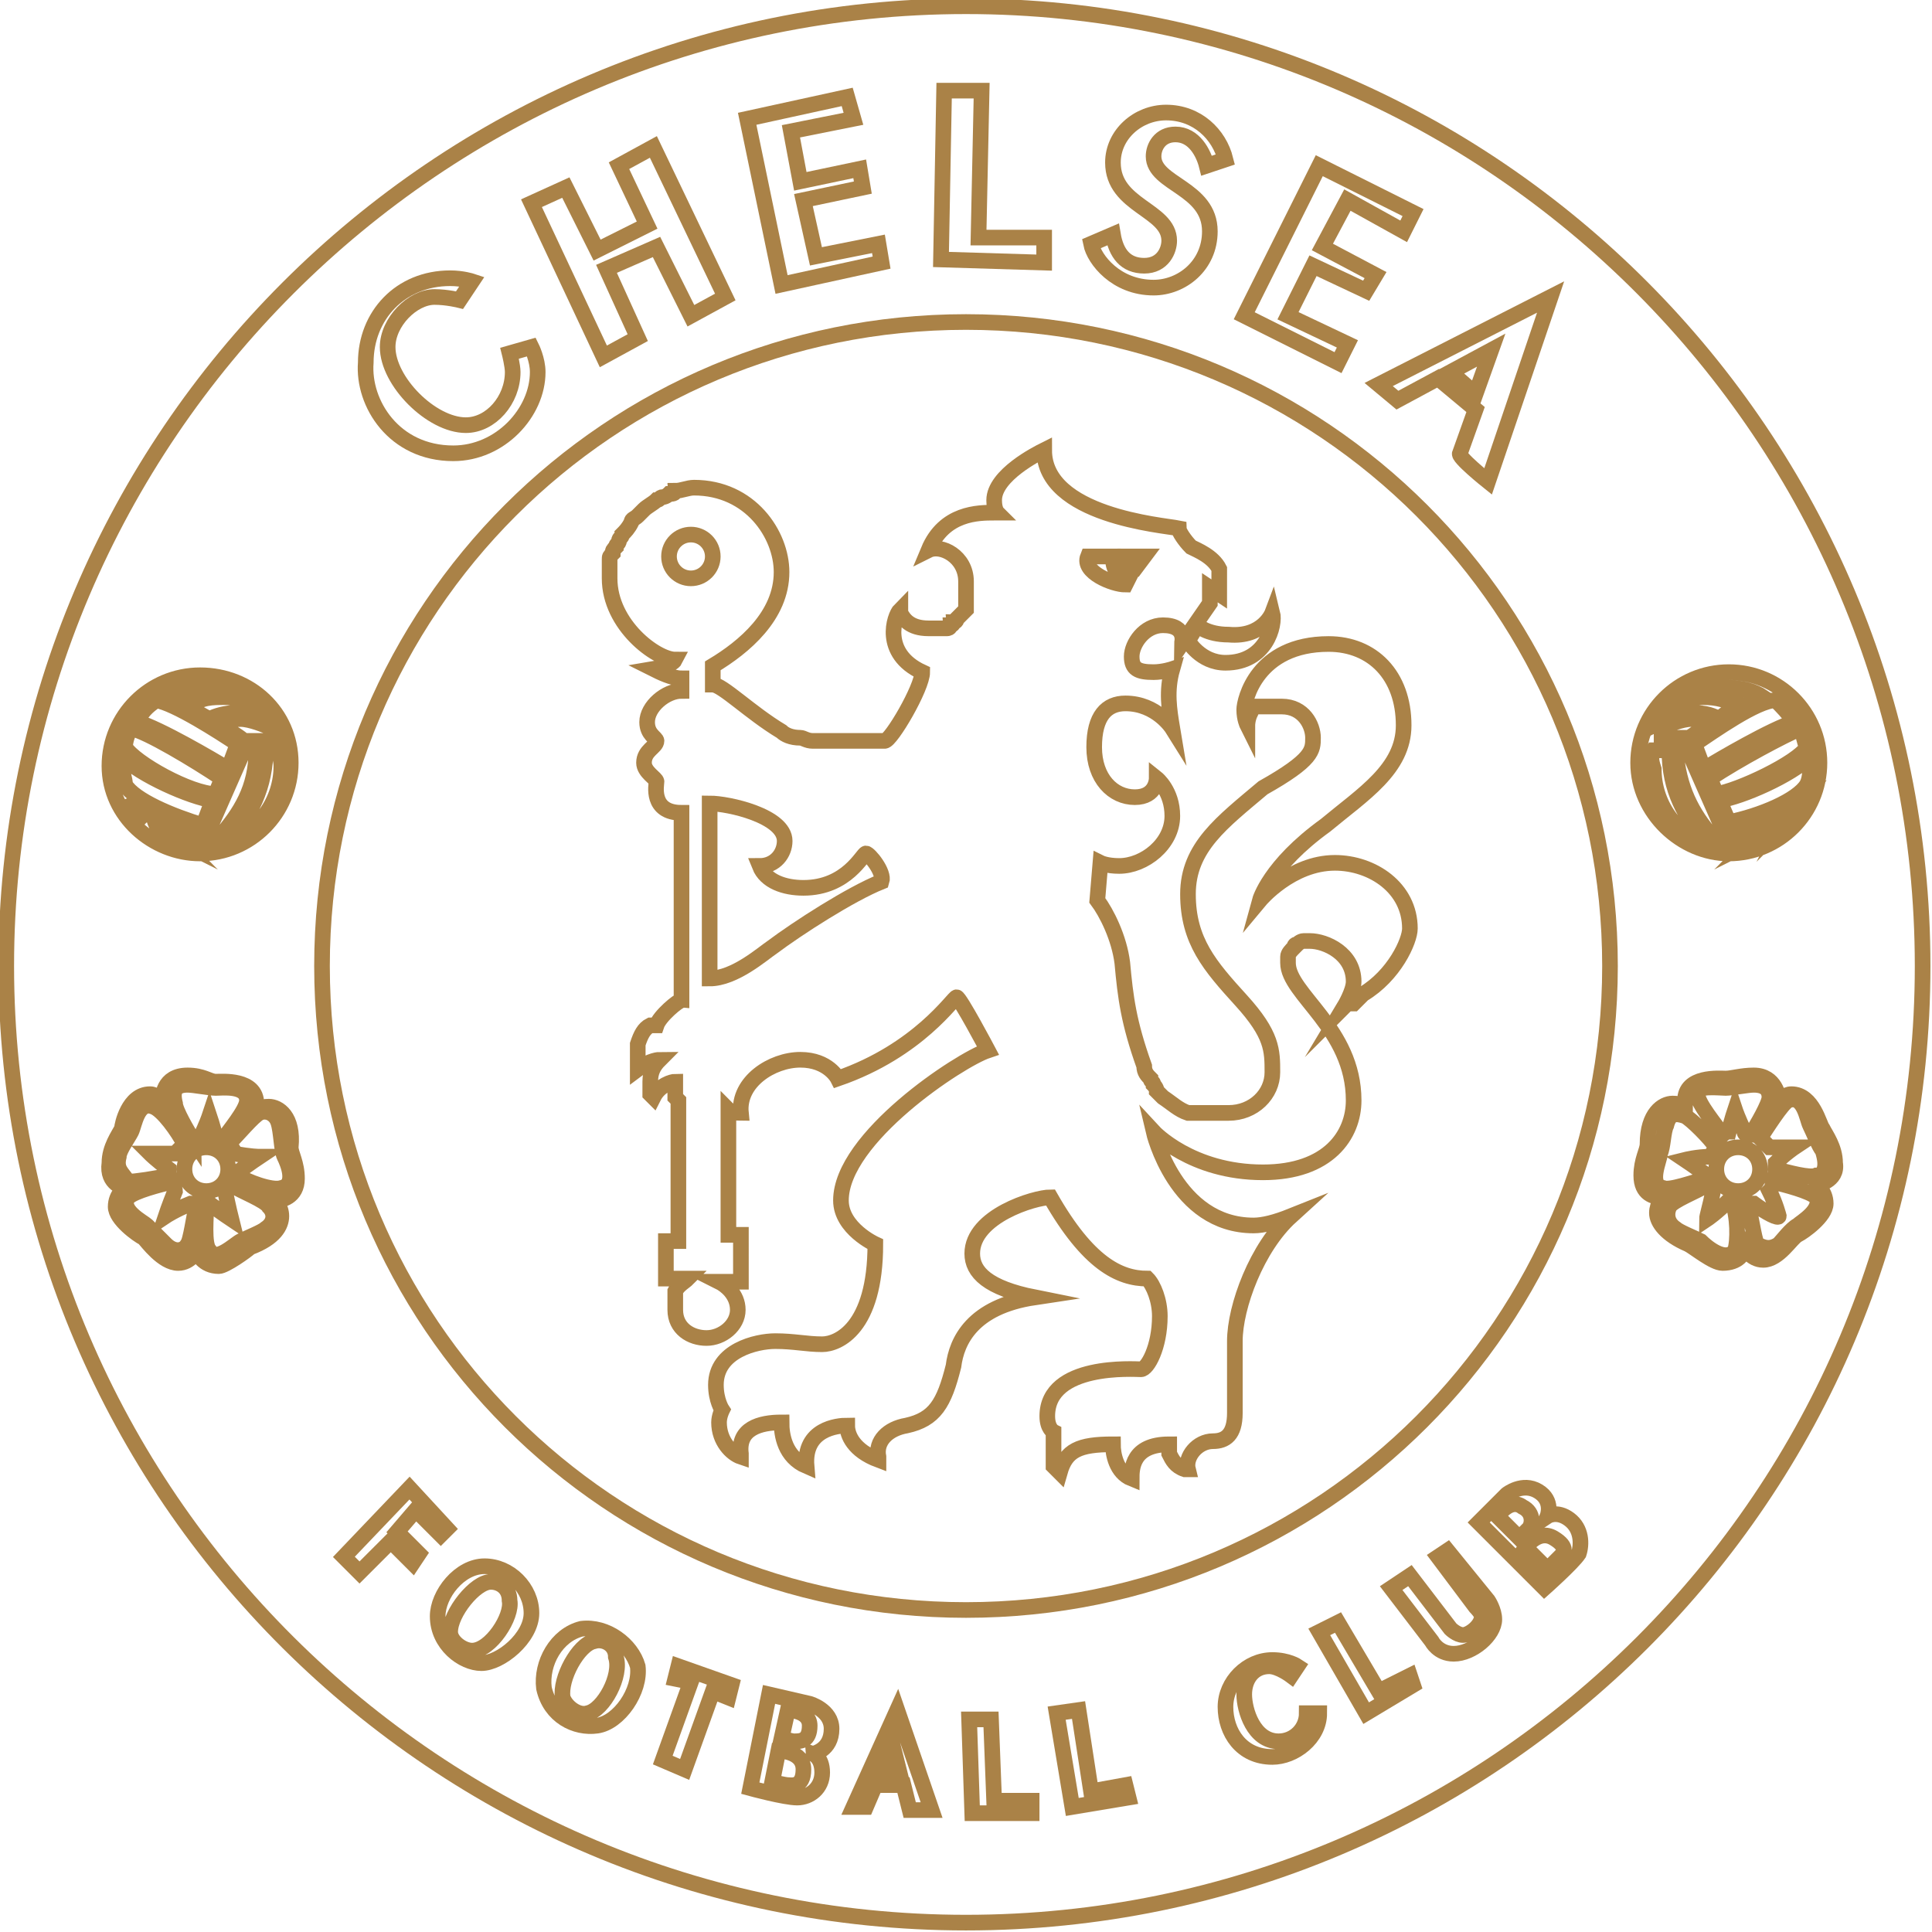 <?xml version="1.0" encoding="utf-8"?>
<!-- Generator: Adobe Illustrator 26.5.0, SVG Export Plug-In . SVG Version: 6.00 Build 0)  -->
<svg version="1.1" id="Layer_1" xmlns="http://www.w3.org/2000/svg" xmlns:xlink="http://www.w3.org/1999/xlink" x="0px" y="0px"
	 viewBox="0 0 61.8 61.8" style="enable-background:new 0 0 61.8 61.8;" xml:space="preserve">
<style type="text/css">
	.st0{fill:none;stroke:#AA8247;stroke-width:0.5;stroke-miterlimit:10;}
</style>
<path class="st0" d="M30.9,0.2C14,0.2,0.2,14,0.2,30.9S14,61.5,30.9,61.5s30.6-13.7,30.6-30.6S47.8,0.2,30.9,0.2z"/>
<path class="st0" d="M8.6,35.4c-0.3,0-0.4,0.1-0.4,0.1s0-0.2,0-0.2c0-0.8-1.1-0.7-1.3-0.7S6.5,34.4,6,34.4c-0.8,0-0.8,0.7-0.8,0.8
	c0,0-0.2-0.2-0.4-0.2c-0.7,0-0.9,1-0.9,1.1c-0.1,0.2-0.4,0.6-0.4,1.1C3.4,37.9,4,38,4,38s-0.3,0.2-0.3,0.6c0,0.4,0.7,0.9,0.9,1
	c0.1,0.1,0.6,0.8,1.1,0.8c0.4,0,0.6-0.4,0.6-0.4c0,0.1,0.2,0.5,0.7,0.5c0.2,0,0.9-0.5,1-0.6c0.8-0.3,1-0.7,1-1s-0.2-0.5-0.2-0.5
	c0.2,0,0.7-0.1,0.7-0.7c0-0.5-0.2-0.8-0.2-1C9.4,35.7,8.9,35.4,8.6,35.4L8.6,35.4z M6,34.7c0.2,0,0.7,0.1,0.9,0.1c0.2,0,1-0.1,1,0.4
	c0,0.3-0.6,1-0.8,1.3c-0.1,0-0.2-0.1-0.2-0.1c-0.1-0.4-0.2-0.7-0.2-0.7s-0.1,0.3-0.3,0.7c-0.1,0-0.2,0-0.2,0.1
	c-0.2-0.3-0.6-1-0.6-1.2C5.5,34.9,5.6,34.7,6,34.7L6,34.7z M3.8,37c0-0.2,0.3-0.6,0.4-0.8s0.2-1,0.7-0.8c0.3,0.1,0.8,0.8,1,1.2
	c-0.1,0.1-0.2,0.2-0.3,0.3c-0.4,0-0.8,0-0.8,0s0.2,0.2,0.6,0.5c0,0,0,0,0,0.1c0,0,0,0,0,0.1c-0.4,0.1-1.1,0.2-1.3,0.2
	C3.9,37.5,3.7,37.4,3.8,37L3.8,37z M6,39.8c-0.1,0.2-0.4,0.3-0.7,0c-0.1-0.1-0.5-0.5-0.6-0.6s-0.9-0.5-0.6-0.9
	c0.2-0.2,1-0.4,1.4-0.5c0,0.1,0.1,0.2,0.1,0.3c-0.2,0.5-0.3,0.8-0.3,0.8c0,0,0.3-0.2,0.8-0.4c0,0,0.1,0,0.2,0
	C6.2,38.9,6.1,39.7,6,39.8L6,39.8z M5.9,37.4c0-0.4,0.3-0.7,0.7-0.7s0.7,0.3,0.7,0.7s-0.3,0.7-0.7,0.7S5.9,37.8,5.9,37.4z M8.5,39.3
	c-0.1,0.1-0.6,0.3-0.8,0.4c-0.2,0.1-0.8,0.7-1,0.3c-0.2-0.2-0.1-1.1-0.1-1.5c0,0,0.1,0,0.1,0C7.1,38.8,7.4,39,7.4,39
	c0,0-0.1-0.4-0.2-0.9c0.1-0.1,0.1-0.1,0.2-0.2c0.3,0.2,1.1,0.5,1.2,0.7C8.8,38.8,8.8,39.1,8.5,39.3L8.5,39.3z M9,38
	c-0.3,0.1-1.1-0.2-1.4-0.4c0,0,0-0.1,0-0.1c0.4-0.3,0.7-0.5,0.7-0.5c0,0-0.3,0-0.8-0.1c0-0.1-0.1-0.2-0.2-0.3c0.3-0.3,0.8-0.9,1-1
	c0.2-0.1,0.5,0,0.6,0.3C9,36.2,9,36.8,9.1,37S9.5,37.9,9,38L9,38z"/>
<path class="st0" d="M58.7,37.2c0-0.5-0.3-0.9-0.4-1.1C58.2,36,58,35,57.3,35c-0.2,0-0.4,0.2-0.4,0.2c0-0.1-0.1-0.8-0.8-0.8
	c-0.4,0-0.7,0.1-0.9,0.1s-1.3-0.1-1.3,0.7c0,0.1,0,0.2,0,0.2s-0.1-0.1-0.4-0.1s-0.8,0.3-0.8,1.3c0,0.2-0.2,0.5-0.2,1
	c0,0.6,0.4,0.7,0.7,0.7c0,0-0.2,0.2-0.2,0.5s0.3,0.7,1,1c0.2,0.1,0.8,0.6,1.1,0.6c0.5,0,0.7-0.3,0.7-0.5c0,0,0.2,0.4,0.6,0.4
	c0.5,0,0.9-0.7,1.1-0.8s0.9-0.6,0.9-1c0-0.4-0.3-0.6-0.3-0.6S58.8,37.8,58.7,37.2L58.7,37.2z M55.2,34.8c0.2,0,0.7-0.1,0.9-0.1
	c0.4,0,0.5,0.2,0.5,0.4c0,0.2-0.4,0.9-0.6,1.2c-0.1,0-0.2,0-0.2-0.1c-0.2-0.4-0.3-0.7-0.3-0.7s-0.1,0.3-0.2,0.7
	c-0.1,0-0.2,0.1-0.2,0.1c-0.2-0.3-0.8-1-0.8-1.3C54.2,34.7,55,34.8,55.2,34.8L55.2,34.8z M53.2,38c-0.5-0.1-0.1-0.9-0.1-1.1
	c0.1-0.2,0.1-0.7,0.2-0.9c0.1-0.4,0.3-0.4,0.6-0.3c0.2,0.1,0.8,0.7,1,1c-0.1,0.1-0.1,0.2-0.2,0.3c-0.4,0-0.8,0.1-0.8,0.1
	c0,0,0.3,0.2,0.7,0.5c0,0,0,0.1,0,0.1C54.2,37.8,53.4,38.1,53.2,38L53.2,38z M55.5,40c-0.3,0.4-0.9-0.1-1.1-0.3
	c-0.2-0.1-0.7-0.3-0.8-0.4c-0.3-0.2-0.3-0.5-0.2-0.7c0.1-0.2,0.9-0.5,1.2-0.7c0.1,0.1,0.1,0.2,0.2,0.2c-0.1,0.5-0.2,0.8-0.2,0.9
	c0,0,0.3-0.2,0.7-0.6c0.1,0,0.1,0,0.1,0C55.6,38.9,55.6,39.7,55.5,40L55.5,40z M55.6,38.1c-0.4,0-0.7-0.3-0.7-0.7s0.3-0.7,0.7-0.7
	s0.7,0.3,0.7,0.7S56,38.1,55.6,38.1z M57.5,39.2c-0.2,0.1-0.5,0.5-0.6,0.6c-0.3,0.2-0.5,0.1-0.7,0c-0.1-0.2-0.2-1-0.3-1.3
	c0.1,0,0.1,0,0.2,0c0.4,0.3,0.8,0.5,0.8,0.4c0,0-0.1-0.4-0.3-0.8c0.1-0.1,0.1-0.2,0.1-0.3c0.4,0.1,1.2,0.3,1.4,0.5
	C58.3,38.7,57.6,39.1,57.5,39.2L57.5,39.2z M58.1,37.6c-0.2,0.1-0.9-0.1-1.3-0.2c0,0,0,0,0-0.1s0,0,0-0.1c0.3-0.3,0.6-0.5,0.6-0.5
	s-0.3,0-0.8,0c-0.1-0.1-0.2-0.2-0.3-0.3c0.2-0.3,0.7-1.1,0.9-1.2c0.5-0.2,0.6,0.6,0.7,0.8s0.3,0.7,0.4,0.8
	C58.5,37.4,58.3,37.6,58.1,37.6L58.1,37.6z"/>
<path class="st0" d="M6.4,27.3c1.6,0,2.9-1.3,2.9-2.9S8,21.6,6.4,21.6s-2.9,1.3-2.9,2.9S4.9,27.3,6.4,27.3z M5.1,26.6
	C5,26.4,4.9,26.2,4.9,26c0.1,0.1,0.3,0.1,0.4,0.2c0.1,0.2,0.2,0.5,0.4,0.7C5.5,26.8,5.3,26.8,5.1,26.6L5.1,26.6z M6.9,27
	c-0.1,0-0.3,0-0.4,0c-0.1,0-0.2,0-0.3,0c-0.1-0.1-0.4-0.4-0.5-0.7c0.3,0.1,0.6,0.2,0.9,0.3C6.6,26.7,6.8,26.9,6.9,27
	C6.9,27,6.9,27,6.9,27z M6.7,26.5l1.1-2.5c0.2,0,0.3,0,0.4,0c0,1.2-0.5,2-1.2,2.8C7,26.7,6.9,26.6,6.7,26.5z M9,24.5
	c0,1.1-0.7,2.1-1.7,2.4c0.7-0.8,1.2-1.7,1.2-3c0.2,0,0.4,0,0.5,0C8.9,24.1,9,24.3,9,24.5z M8.7,23.3c0.1,0.1,0.1,0.3,0.2,0.4
	c-0.2,0-0.6,0-1.1,0c-0.1-0.1-0.4-0.3-0.8-0.5C7.1,23.1,7.3,23,7.7,23C8,23,8.5,23.2,8.7,23.3L8.7,23.3z M7.8,22.4
	c0.2,0.2,0.4,0.3,0.6,0.6c-0.2-0.1-0.5-0.2-0.8-0.2c-0.4,0-0.7,0.1-0.9,0.2c-0.2-0.1-0.4-0.2-0.6-0.4c0.3-0.3,0.7-0.3,1.1-0.3
	C7.5,22.3,7.7,22.4,7.8,22.4L7.8,22.4z M6.4,22c0.3,0,0.5,0,0.8,0.1c-0.5,0-1,0.2-1.2,0.5c-0.2-0.1-0.5-0.2-0.7-0.3
	C5.6,22.1,6,22,6.4,22L6.4,22z M5,22.4c0.6,0.1,2,1,2.6,1.4l-0.3,0.8c-0.5-0.3-2.2-1.3-2.9-1.5C4.5,22.8,4.7,22.6,5,22.4L5,22.4z
	 M4.2,23.3c0.5,0.1,2,1,2.9,1.6l-0.2,0.5c-0.8,0-2.6-1-2.9-1.5C4,23.7,4.1,23.4,4.2,23.3z M4,25.1c0-0.2-0.1-0.4-0.1-0.6
	c0-0.1,0-0.2,0-0.3c0.6,0.6,2.2,1.3,2.9,1.4l-0.3,0.8C5.5,26.1,4.3,25.6,4,25.1z M4.6,25.9c0,0.1,0,0.3,0.1,0.4
	c-0.2-0.2-0.4-0.5-0.5-0.8C4.3,25.7,4.5,25.8,4.6,25.9z"/>
<path class="st0" d="M55.3,27.3c1.6,0,2.9-1.3,2.9-2.9s-1.3-2.9-2.9-2.9s-2.9,1.3-2.9,2.9S53.8,27.3,55.3,27.3z M55.7,27
	c-0.1,0-0.2,0-0.3,0c-0.2,0-0.3,0-0.4,0c0,0,0,0,0,0c0.1-0.1,0.2-0.2,0.4-0.3c0.3-0.1,0.6-0.2,0.9-0.3C56,26.6,55.8,26.9,55.7,27z
	 M54.8,26.8c-0.7-0.8-1.1-1.6-1.2-2.8c0.1,0,0.2,0,0.4,0l1.1,2.5C54.9,26.6,54.8,26.7,54.8,26.8z M56.7,26.6
	c-0.2,0.1-0.4,0.2-0.6,0.3c0.2-0.2,0.4-0.5,0.4-0.7c0.1-0.1,0.3-0.1,0.4-0.2C56.9,26.2,56.8,26.5,56.7,26.6L56.7,26.6z M57.1,26.3
	c0.1-0.2,0.1-0.3,0.1-0.4c0.2-0.1,0.3-0.2,0.5-0.3C57.5,25.9,57.3,26.1,57.1,26.3z M57.9,24.5c0,0.2,0,0.4-0.1,0.6
	c-0.3,0.5-1.5,1-2.5,1.2L55,25.6c0.7-0.1,2.3-0.8,2.9-1.4C57.9,24.3,57.9,24.4,57.9,24.5z M57.8,23.9c-0.3,0.5-2.2,1.4-2.9,1.5
	l-0.2-0.5c0.9-0.6,2.4-1.4,2.9-1.6C57.7,23.5,57.7,23.7,57.8,23.9z M57.4,23.1c-0.7,0.2-2.4,1.2-2.9,1.5l-0.3-0.8
	c0.6-0.4,2-1.4,2.6-1.4C57,22.6,57.2,22.8,57.4,23.1L57.4,23.1z M55.3,22c0.4,0,0.8,0.1,1.1,0.3c-0.2,0.1-0.4,0.2-0.7,0.3
	c-0.2-0.3-0.7-0.4-1.2-0.5C54.8,22,55.1,22,55.3,22L55.3,22z M53.9,22.4c0.1,0,0.3-0.1,0.6-0.1c0.4,0,0.8,0.1,1.1,0.3
	c-0.2,0.1-0.4,0.2-0.6,0.4c-0.2-0.1-0.4-0.2-0.9-0.2c-0.3,0-0.6,0.1-0.8,0.2C53.5,22.7,53.7,22.6,53.9,22.4L53.9,22.4z M53.1,23.3
	c0.2-0.1,0.7-0.3,1-0.3c0.3,0,0.5,0.1,0.7,0.1c-0.4,0.2-0.7,0.5-0.8,0.5c-0.5,0-0.9,0-1.1,0C53,23.6,53,23.5,53.1,23.3L53.1,23.3z
	 M52.9,24c0.1,0,0.3,0,0.5,0c0,1.3,0.5,2.1,1.2,3c-1-0.3-1.7-1.3-1.7-2.4C52.8,24.3,52.8,24.2,52.9,24z"/>
<path class="st0" d="M27.7,27.3c-0.1,0-0.6,1.1-2,1.1c-0.6,0-1.2-0.2-1.4-0.7c0.5,0,0.8-0.4,0.8-0.8c0-0.8-1.8-1.2-2.4-1.2v5.6
	c0.8,0,1.7-0.8,2-1c0.8-0.6,2.5-1.7,3.5-2.1C28.3,27.9,27.8,27.3,27.7,27.3L27.7,27.3z"/>
<circle class="st0" cx="22.1" cy="17.8" r="0.7"/>
<path class="st0" d="M36.3,18.2l0.3-0.4H36C36,18.1,36,18.2,36.3,18.2z"/>
<path class="st0" d="M30.9,10.3c-11.4,0-20.6,9.2-20.6,20.6s9.2,20.6,20.6,20.6s20.6-9.2,20.6-20.6S42.3,10.3,30.9,10.3z M40.7,19.6
	c0.1,0.4-0.2,1.6-1.5,1.6c-0.8,0-1.2-0.7-1.2-0.7l0.3-0.5c0,0,0.3,0.3,1,0.3C40.4,20.4,40.7,19.6,40.7,19.6z M43.3,32.1L43.3,32.1
	c0,0-0.1,0-0.1,0c-0.1,0-0.1,0-0.2,0.1c0,0,0.3-0.5,0.3-0.8c0-0.9-0.9-1.3-1.4-1.3c0,0-0.1,0-0.1,0c0,0,0,0,0,0c0,0-0.1,0-0.1,0
	c0,0,0,0,0,0c-0.1,0-0.2,0.1-0.2,0.1l0,0c0,0-0.1,0-0.1,0.1l0,0c-0.1,0.1-0.2,0.2-0.2,0.3c0,0.1,0,0.1,0,0.2c0,1,2.1,2.1,2.1,4.4
	c0,1.1-0.8,2.3-2.9,2.3c-2.3,0-3.5-1.3-3.5-1.3s0.7,3,3.2,3c0.3,0,0.7-0.1,1.2-0.3c-1.1,1-1.8,2.9-1.8,4v2.3c0,0.7-0.3,0.9-0.7,0.9
	c-0.5,0-0.9,0.5-0.8,0.9l0,0l0,0c0,0,0,0-0.1,0l0,0c-0.3-0.1-0.4-0.3-0.5-0.5l0,0c0,0,0,0,0-0.1c0,0,0,0,0,0c0,0,0,0,0-0.1
	c0,0,0,0,0,0s0,0,0,0s0,0,0,0s0,0,0,0c0,0,0-0.1,0-0.1c-1.2,0-1.2,0.8-1.2,1.1c-0.5-0.2-0.6-0.8-0.6-1.1c-1.1,0-1.5,0.2-1.7,0.9
	c0,0-0.1-0.1-0.1-0.1l0,0c0,0,0,0-0.1-0.1l0,0c0,0,0-0.1,0-0.1l0,0c0,0,0-0.1,0-0.1l0,0c0,0,0-0.1,0-0.1l0,0c0,0,0-0.1,0-0.1l0,0
	c0,0,0-0.1,0-0.1l0,0c0,0,0-0.1,0-0.1l0,0c0,0,0-0.1,0-0.1l0,0c0,0,0-0.1,0-0.1l0,0c0,0,0,0,0-0.1l0,0c0,0,0,0,0-0.1c0,0,0,0,0,0
	c0,0,0,0,0-0.1c0,0,0,0,0,0s0,0,0,0c0,0,0,0,0,0c0,0,0,0,0,0s0,0,0,0c0,0-0.2-0.1-0.2-0.5c0-1.7,2.8-1.5,3-1.5s0.6-0.7,0.6-1.7
	c0-0.5-0.2-1-0.4-1.2c-0.9,0-1.9-0.5-3.1-2.6c-0.5,0-2.5,0.6-2.5,1.8c0,0.6,0.5,1.1,2,1.4c-2,0.3-2.5,1.4-2.6,2.2
	c-0.3,1.2-0.6,1.7-1.5,1.9c-0.6,0.1-1,0.5-0.9,1c0,0,0,0.1,0,0.1c-0.8-0.3-1-0.8-1-1.1c-0.3,0-1.4,0.1-1.3,1.3
	c-0.7-0.3-0.8-1-0.8-1.4c-0.7,0-1.4,0.2-1.3,1l0,0c0,0,0,0.1,0,0.1c-0.3-0.1-0.7-0.5-0.7-1.1c0-0.2,0.1-0.4,0.1-0.4
	s-0.2-0.3-0.2-0.8c0-1.1,1.3-1.4,1.9-1.4s1,0.1,1.5,0.1s1.7-0.5,1.7-3.2c0,0-1.1-0.5-1.1-1.4c0-2,3.8-4.5,4.7-4.8c0,0-0.9-1.7-1-1.7
	s-1.2,1.7-3.8,2.6c0,0-0.3-0.6-1.2-0.6s-2,0.7-1.9,1.7c-0.3,0-0.4-0.1-0.4-0.1v4h0.4V41h-0.7c0.2,0.1,0.6,0.4,0.6,0.9
	s-0.5,0.9-1,0.9s-1-0.3-1-0.9c0,0,0-0.1,0-0.1c0,0,0,0,0,0c0,0,0,0,0-0.1c0,0,0,0,0,0c0,0,0,0,0-0.1c0,0,0,0,0,0c0,0,0,0,0-0.1
	c0,0,0,0,0,0c0,0,0,0,0-0.1c0,0,0,0,0,0c0,0,0,0,0-0.1l0,0c0.1-0.2,0.3-0.3,0.4-0.4h-0.7v-1.2h0.4v-4.5c0,0,0,0-0.1-0.1l0,0
	c0,0,0,0,0,0l0,0c0,0,0,0,0,0c0,0,0,0,0,0c0,0,0,0,0,0c0,0,0,0,0,0c0,0,0,0,0,0c0,0,0,0,0,0c0,0,0,0,0-0.1c0,0,0,0,0,0c0,0,0,0,0,0
	s0,0,0,0c0,0,0,0,0,0s0,0,0,0c0,0,0,0,0,0c0,0,0,0,0,0c0,0,0,0,0,0c0,0,0,0,0,0c0,0,0,0,0,0c0,0,0,0,0-0.1c0,0,0,0,0,0
	c0,0,0,0,0-0.1c0,0,0,0,0,0c0,0,0,0,0-0.1c0,0,0,0,0,0c0,0,0-0.1,0-0.1c-0.1,0-0.5,0.1-0.7,0.5c0,0,0,0-0.1-0.1l0,0c0,0,0,0,0-0.1
	c0,0,0,0,0,0c0,0,0,0,0-0.1c0,0,0,0,0,0c0,0,0-0.1,0-0.1c0,0,0,0,0,0c0,0,0-0.1,0-0.1c0-0.3,0.1-0.5,0.3-0.7c0,0-0.3,0-0.7,0.3
	c0-0.1,0-0.1,0-0.2l0,0l0,0c0-0.1,0-0.1,0-0.2l0,0c0-0.1,0-0.1,0-0.2l0,0c0,0,0-0.1,0-0.2l0,0c0.1-0.3,0.2-0.5,0.4-0.6l0,0
	c0,0,0,0,0.1,0l0,0c0,0,0,0,0.1,0l0,0c0,0,0,0,0,0l0,0c0,0,0,0,0,0l0,0c0,0,0,0,0,0l0,0c0,0,0,0,0,0c0.1-0.3,0.7-0.8,0.8-0.8v-6
	c-1,0-0.8-0.9-0.8-1s-0.4-0.3-0.4-0.6c0-0.4,0.4-0.5,0.4-0.7c0-0.1-0.3-0.2-0.3-0.6c0-0.5,0.6-1,1.1-1v-0.4c-0.3,0-0.7-0.2-0.9-0.3
	c0,0,0.6-0.1,0.7-0.3c-0.6,0-2.1-1.1-2.1-2.6c0,0,0-0.1,0-0.2c0,0,0,0,0,0c0,0,0-0.1,0-0.2c0,0,0,0,0,0c0,0,0-0.1,0-0.2v0
	c0-0.1,0-0.1,0.1-0.2l0,0c0-0.1,0-0.1,0.1-0.2c0,0,0,0,0,0c0-0.1,0.1-0.1,0.1-0.2c0,0,0,0,0,0c0-0.1,0.1-0.1,0.1-0.2c0,0,0,0,0,0
	c0.1-0.1,0.2-0.2,0.3-0.4l0,0c0-0.1,0.1-0.1,0.2-0.2c0,0,0,0,0,0c0,0,0.1-0.1,0.2-0.2c0,0,0,0,0,0c0.1-0.1,0.3-0.2,0.4-0.3l0,0
	c0.1,0,0.1-0.1,0.2-0.1c0,0,0,0,0,0c0.1,0,0.2-0.1,0.2-0.1c0,0,0,0,0,0c0.1,0,0.2,0,0.2-0.1l0,0c0.2,0,0.4-0.1,0.6-0.1
	c1.8,0,2.8,1.5,2.8,2.7c0,1.4-1.2,2.4-2.2,3v0.6c0.3,0,1.2,0.9,2.2,1.5c0.1,0.1,0.3,0.2,0.6,0.2c0.1,0,0.2,0.1,0.4,0.1c0,0,0,0,0,0
	c0,0,0.1,0,0.1,0c0,0,0,0,0,0c0.1,0,0.1,0,0.2,0c0,0,0.1,0,0.1,0c0,0,0.1,0,0.1,0c0,0,0.1,0,0.1,0c0,0,0.1,0,0.1,0
	c0.1,0,0.1,0,0.2,0c0,0,0,0,0.1,0c0,0,0.1,0,0.2,0c0,0,0,0,0.1,0c0.1,0,0.1,0,0.2,0c0,0,0,0,0,0c0.1,0,0.2,0,0.2,0c0,0,0,0,0.1,0
	c0.1,0,0.1,0,0.2,0c0,0,0,0,0.1,0c0.1,0,0.2,0,0.2,0c0.2,0,1.2-1.7,1.2-2.2c-1.3-0.6-0.9-1.8-0.7-2c0,0,0,0,0,0.1
	c0.1,0.2,0.3,0.5,0.9,0.5c0,0,0,0,0.1,0c0.1,0,0.2,0,0.3,0l0,0c0,0,0.1,0,0.1,0l0,0c0,0,0.1,0,0.1,0l0,0c0,0,0.1,0,0.1-0.1
	c0,0,0,0,0,0c0,0,0.1,0,0.1-0.1c0,0,0,0,0,0c0,0,0.1,0,0.1-0.1c0,0,0,0,0,0c0,0,0,0,0.1-0.1c0,0,0,0,0,0c0,0,0,0,0.1-0.1
	c0,0,0,0,0,0c0,0,0,0,0.1-0.1c0,0,0,0,0,0s0,0,0-0.1c0,0,0,0,0-0.1s0,0,0-0.1s0,0,0-0.1c0,0,0,0,0-0.1c0,0,0,0,0-0.1c0,0,0,0,0-0.1
	c0,0,0-0.1,0-0.1c0,0,0,0,0,0c0,0,0-0.1,0-0.1c0-0.8-0.8-1.2-1.2-1c0.5-1.2,1.6-1.2,2.1-1.2c0,0,0.1,0,0.1,0c0,0-0.1-0.1-0.1-0.4
	c0-0.8,1.4-1.5,1.6-1.6c0,2.1,3.8,2.4,4.3,2.5c0,0.1,0.2,0.4,0.4,0.6c0.2,0.1,0.7,0.3,0.9,0.7L39,19l-0.3-0.2c0,0,0,0.5,0,0.5
	s-0.9,1.3-0.9,1.3S38,20,37.2,20c-0.6,0-1,0.6-1,1s0.2,0.5,0.7,0.5c0.3,0,0.6-0.1,0.6-0.1c-0.2,0.7-0.1,1.3,0,1.9
	c0,0-0.5-0.8-1.5-0.8c-0.6,0-1,0.4-1,1.4s0.6,1.6,1.3,1.6s0.7-0.6,0.7-0.6s0.5,0.4,0.5,1.2c0,0.9-0.9,1.6-1.7,1.6
	c-0.4,0-0.6-0.1-0.6-0.1l-0.1,1.2c0.3,0.4,0.7,1.2,0.8,2c0.1,1.1,0.2,1.9,0.7,3.3c0,0.2,0.1,0.3,0.2,0.4c0,0.1,0.1,0.1,0.1,0.2
	c0,0,0,0,0,0c0,0,0.1,0.1,0.1,0.2c0,0,0,0,0,0c0,0,0.1,0.1,0.1,0.1c0,0,0,0,0,0c0,0,0.1,0.1,0.1,0.1l0,0c0.3,0.2,0.5,0.4,0.8,0.5
	c0,0,0,0,0,0c0,0,0.1,0,0.1,0c0,0,0,0,0.1,0c0,0,0.1,0,0.1,0c0,0,0,0,0.1,0c0,0,0.1,0,0.1,0s0.1,0,0.1,0c0,0,0.1,0,0.1,0
	c0,0,0.1,0,0.1,0c0,0,0.1,0,0.1,0c0,0,0.1,0,0.1,0c0,0,0,0,0.1,0c0.1,0,0.1,0,0.2,0c0.8,0,1.4-0.6,1.4-1.3s0-1.2-1-2.3
	c-1-1.1-1.7-1.9-1.7-3.4s1.1-2.3,2.4-3.4C42,24.3,42,24,42,23.6s-0.3-1-1-1c0,0-0.1,0-0.1,0c0,0,0,0,0,0c0,0-0.1,0-0.1,0
	c0,0,0,0,0,0c0,0,0,0-0.1,0c0,0,0,0,0,0c0,0-0.1,0-0.1,0h0c0,0-0.1,0-0.1,0c0,0,0,0,0,0c0,0,0,0-0.1,0c0,0,0,0,0,0c0,0,0,0-0.1,0
	c0,0,0,0,0,0c0,0,0,0,0,0c0,0,0,0,0,0c0,0,0,0-0.1,0l0,0c0,0,0,0-0.1,0c0,0,0,0,0,0c0,0,0,0,0,0c0,0,0,0,0,0c0,0,0,0,0,0
	c0,0,0,0,0,0c0,0,0,0,0,0l0,0c0,0,0,0.1-0.1,0.1l0,0c0,0,0,0,0,0.1c-0.1,0.2-0.1,0.4-0.1,0.4s-0.1-0.2-0.1-0.5
	c0-0.3,0.4-2.1,2.7-2.1c1.4,0,2.4,1,2.4,2.6c0,1.4-1.3,2.2-2.5,3.2c-1.8,1.3-2.1,2.4-2.1,2.4s1-1.2,2.4-1.2c1.2,0,2.4,0.8,2.4,2.1
	c0,0.4-0.5,1.5-1.5,2.1L43.3,32.1z"/>
<path class="st0" d="M36,18.7l0.1-0.2c-0.5-0.1-0.5-0.5-0.5-0.7h-0.8C34.6,18.3,35.6,18.7,36,18.7z"/>
<path class="st0" d="M14.5,14.5c1.5,0,2.7-1.3,2.7-2.6c0-0.4-0.2-0.8-0.2-0.8l-0.7,0.2c0,0,0.1,0.4,0.1,0.6c0,0.9-0.7,1.7-1.5,1.7
	c-1.1,0-2.5-1.4-2.5-2.5c0-0.8,0.8-1.6,1.5-1.6c0.4,0,0.8,0.1,0.8,0.1L15.1,9c0,0-0.3-0.1-0.7-0.1c-1.6,0-2.7,1.2-2.7,2.7
	C11.6,12.9,12.6,14.5,14.5,14.5L14.5,14.5z"/>
<polygon class="st0" points="20.4,10.8 19.4,8.6 21,7.9 22.1,10.1 23.2,9.5 20.9,4.7 19.8,5.3 20.7,7.2 19.1,8 18.1,6 17,6.5 
	19.3,11.4 "/>
<polygon class="st0" points="28.2,8.4 28.1,7.8 26.1,8.2 25.7,6.4 27.6,6 27.5,5.4 25.6,5.8 25.3,4.2 27.3,3.8 27.1,3.1 23.9,3.8 
	25,9.1 "/>
<polygon class="st0" points="43.1,11 41.2,10.1 42,8.5 43.7,9.3 44,8.8 42.3,7.9 43.1,6.4 44.9,7.4 45.2,6.8 42.2,5.3 39.8,10.1 
	42.8,11.6 "/>
<polygon class="st0" points="33.4,7.6 31.3,7.6 31.4,2.9 30.2,2.9 30.1,8.3 33.4,8.4 "/>
<path class="st0" d="M47.6,15.4l2-5.9l-5.5,2.8l0.6,0.5l1.3-0.7l1.2,1l-0.5,1.4C46.6,14.6,47.6,15.4,47.6,15.4z M46.4,11.9l1.3-0.7
	l-0.5,1.4C47.2,12.6,46.4,11.9,46.4,11.9z"/>
<path class="st0" d="M36.9,9.2c0.9,0,1.8-0.7,1.8-1.8c0-1.4-1.8-1.5-1.8-2.4c0-0.3,0.2-0.7,0.7-0.7c0.6,0,0.9,0.6,1,1l0.6-0.2
	c-0.2-0.8-0.9-1.5-1.9-1.5c-0.9,0-1.7,0.7-1.7,1.6c0,1.4,1.8,1.5,1.8,2.5c0,0.3-0.2,0.8-0.8,0.8s-0.9-0.4-1-1l-0.7,0.3
	C35,8.3,35.7,9.2,36.9,9.2L36.9,9.2z"/>
<polygon class="st0" points="13.3,48.3 14.1,49.1 14.3,48.9 13.1,47.6 11,49.8 11.5,50.3 12.5,49.3 13.2,50 13.4,49.7 12.7,49 "/>
<path class="st0" d="M15.5,50.1c-0.8,0-1.5,0.9-1.5,1.6c0,0.9,0.8,1.5,1.4,1.5s1.6-0.8,1.6-1.6C17,50.8,16.3,50.1,15.5,50.1
	L15.5,50.1z M15.1,52.8c-0.3,0-0.7-0.3-0.7-0.6c0-0.6,0.8-1.6,1.3-1.6c0.3,0,0.6,0.2,0.6,0.6C16.4,51.7,15.7,52.8,15.1,52.8z"/>
<path class="st0" d="M18.6,52.1c-0.8,0.2-1.3,1.1-1.2,1.9c0.2,0.9,1,1.3,1.7,1.2c0.7-0.1,1.4-1.1,1.3-1.9
	C20.2,52.6,19.4,52,18.6,52.1L18.6,52.1z M18.8,54.8c-0.3,0.1-0.7-0.2-0.8-0.5c-0.1-0.6,0.5-1.7,1-1.8c0.3-0.1,0.7,0.1,0.7,0.5
	C19.9,53.6,19.3,54.7,18.8,54.8z"/>
<polygon class="st0" points="21.6,53.7 22.1,53.8 21.2,56.3 21.9,56.6 22.8,54.1 23.3,54.3 23.4,53.9 21.7,53.3 "/>
<path class="st0" d="M26.6,55.3c0-0.6-0.7-0.8-0.7-0.8l-1.3-0.3L24,57.2c0,0,1.1,0.3,1.5,0.3s0.8-0.3,0.8-0.8s-0.3-0.6-0.3-0.6
	S26.6,56,26.6,55.3L26.6,55.3z M25.2,57.1c-0.1,0-0.5-0.1-0.5-0.1l0.2-1c0,0,0.8,0,0.8,0.6S25.3,57.1,25.2,57.1L25.2,57.1z
	 M25.4,55.7c-0.1,0-0.4-0.1-0.4-0.1l0.2-0.9c0,0,0.7,0,0.7,0.5S25.6,55.7,25.4,55.7L25.4,55.7z"/>
<path class="st0" d="M50.2,48.6c-0.4-0.3-0.7-0.1-0.7-0.1s0.2-0.5-0.3-0.8c-0.5-0.3-1,0.1-1,0.1l-0.9,0.9l2.1,2.1
	c0,0,0.9-0.8,1.1-1.1C50.6,49.4,50.6,48.9,50.2,48.6L50.2,48.6z M48.6,49.2l-0.7-0.7c0,0,0.4-0.6,0.8-0.3c0.4,0.2,0.3,0.6,0.2,0.7
	S48.6,49.2,48.6,49.2z M49.9,49.8c-0.1,0.1-0.4,0.4-0.4,0.4l-0.7-0.7c0,0,0.4-0.6,0.9-0.3S50,49.7,49.9,49.8L49.9,49.8z"/>
<path class="st0" d="M27.3,57.8h0.4l0.3-0.7l0.9,0l0.2,0.8h0.7l-1.1-3.2L27.3,57.8L27.3,57.8z M28.2,56.8l0.4-0.8l0.2,0.8
	C28.8,56.8,28.2,56.8,28.2,56.8z"/>
<polygon class="st0" points="31.7,55 31,55 31.1,58 33,58 33,57.6 31.8,57.6 "/>
<polygon class="st0" points="34.9,57.3 34.5,54.7 33.8,54.8 34.3,57.8 36.1,57.5 36,57.1 "/>
<path class="st0" d="M40.9,55.7c-0.8,0-1.1-1-1.1-1.5s0.3-0.9,0.8-0.9c0.3,0,0.7,0.3,0.7,0.3l0.2-0.3c0,0-0.3-0.2-0.8-0.2
	c-0.8,0-1.5,0.7-1.5,1.5c0,0.8,0.5,1.6,1.5,1.6c0.7,0,1.5-0.6,1.5-1.4l-0.4,0C41.8,55.3,41.4,55.7,40.9,55.7L40.9,55.7z"/>
<polygon class="st0" points="44.1,54.1 42.8,51.9 42.2,52.2 43.7,54.8 45.2,53.9 45.1,53.6 "/>
<path class="st0" d="M46.3,49.6L46,49.8l1.2,1.6c0,0,0.2,0.2,0.2,0.3c0,0.3-0.4,0.6-0.6,0.6c-0.2,0-0.4-0.2-0.4-0.2l-1.3-1.7
	l-0.6,0.4l1.3,1.7c0,0,0.2,0.4,0.7,0.4c0.6,0,1.3-0.6,1.3-1.1c0-0.3-0.2-0.6-0.2-0.6L46.3,49.6L46.3,49.6z"/>
</svg>
